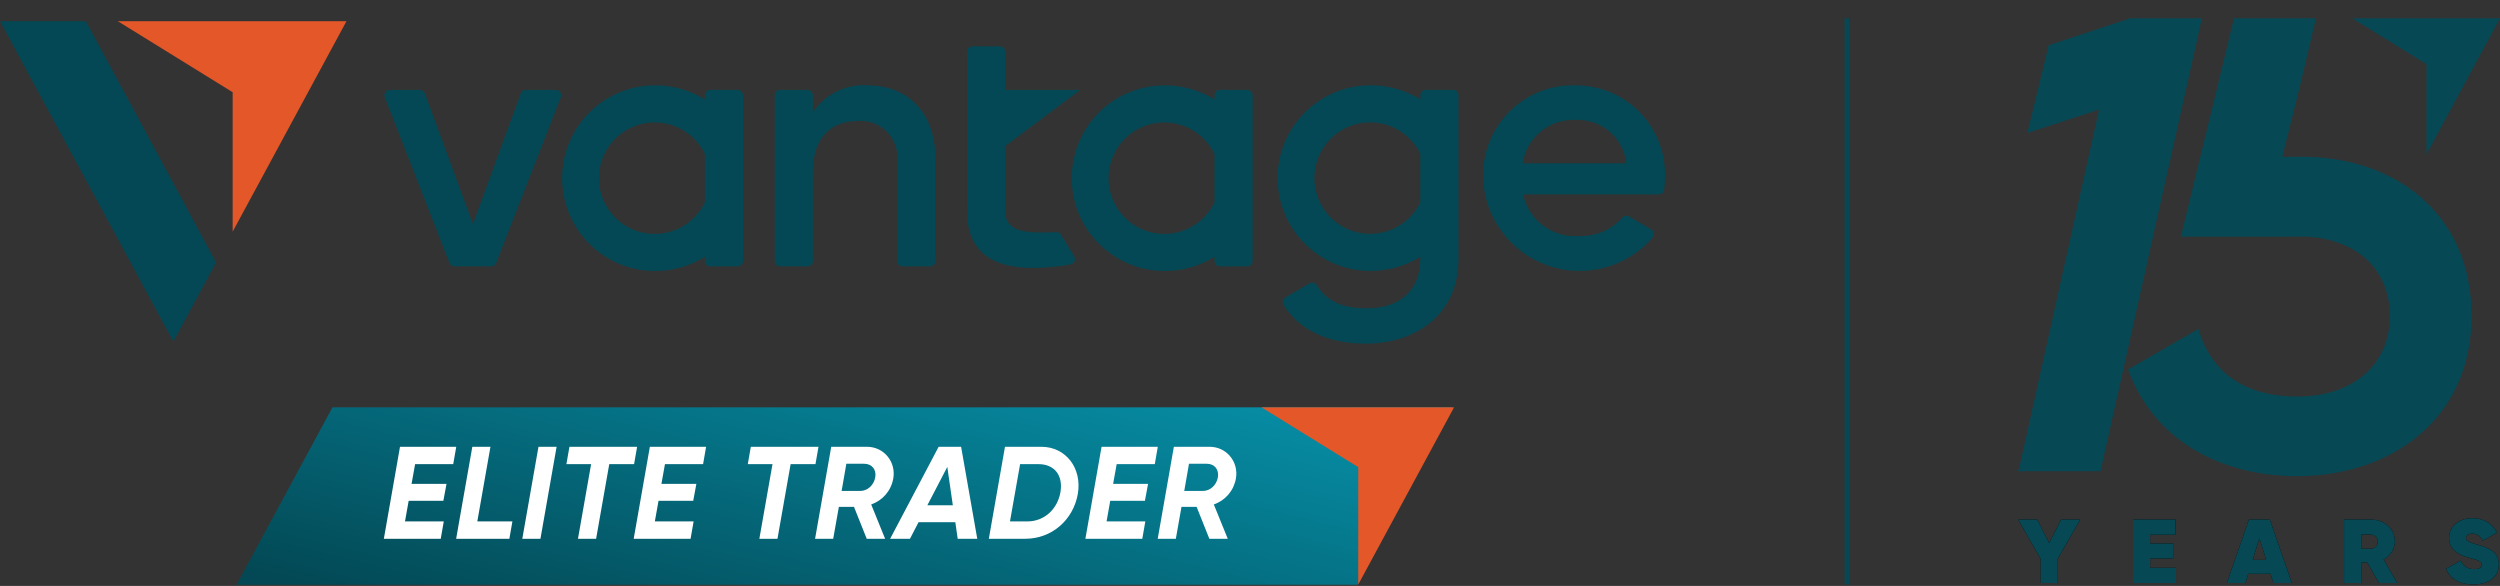 <svg width="128" height="30" viewBox="0 0 128 30" fill="none" xmlns="http://www.w3.org/2000/svg">
<rect x="0" y="0" width="128" height="30" fill="#333333" stroke="none"/>
<path d="M28.457 4.603H26.921C26.865 4.603 26.81 4.62 26.764 4.652C26.717 4.684 26.682 4.73 26.663 4.783L24.215 11.469L21.752 4.782C21.732 4.729 21.697 4.684 21.65 4.652C21.604 4.62 21.549 4.602 21.493 4.603H19.956C19.911 4.603 19.867 4.613 19.828 4.634C19.788 4.655 19.754 4.686 19.729 4.723C19.703 4.76 19.688 4.802 19.682 4.847C19.677 4.891 19.683 4.936 19.7 4.978L23.009 13.462C23.029 13.514 23.064 13.558 23.11 13.589C23.155 13.621 23.21 13.637 23.265 13.637H25.149C25.204 13.637 25.259 13.621 25.304 13.589C25.35 13.558 25.385 13.514 25.405 13.462L28.715 4.978C28.731 4.936 28.737 4.891 28.732 4.846C28.726 4.801 28.71 4.759 28.685 4.722C28.659 4.685 28.625 4.654 28.585 4.634C28.545 4.613 28.501 4.602 28.456 4.603H28.457Z" fill="#034854"/>
<path d="M44.418 4.368C43.87 4.332 43.322 4.442 42.83 4.686C42.338 4.93 41.92 5.301 41.617 5.759V4.879C41.617 4.806 41.588 4.736 41.537 4.684C41.485 4.632 41.415 4.603 41.342 4.603H39.941C39.868 4.603 39.798 4.632 39.747 4.684C39.695 4.736 39.666 4.806 39.666 4.879V13.362C39.666 13.398 39.673 13.434 39.687 13.467C39.701 13.501 39.721 13.531 39.747 13.557C39.772 13.582 39.803 13.602 39.836 13.616C39.869 13.63 39.905 13.637 39.941 13.637H41.343C41.38 13.637 41.415 13.63 41.449 13.616C41.482 13.602 41.513 13.582 41.538 13.557C41.564 13.531 41.584 13.501 41.598 13.467C41.612 13.434 41.619 13.398 41.619 13.362V8.797C41.619 6.954 42.633 6.195 43.915 6.195C44.193 6.173 44.472 6.212 44.733 6.31C44.994 6.409 45.229 6.564 45.423 6.764C45.616 6.965 45.763 7.206 45.852 7.47C45.941 7.734 45.971 8.015 45.939 8.291V13.363C45.939 13.4 45.946 13.435 45.96 13.469C45.974 13.502 45.994 13.533 46.019 13.558C46.045 13.584 46.075 13.604 46.109 13.618C46.142 13.632 46.178 13.639 46.214 13.639H47.615C47.651 13.639 47.687 13.632 47.72 13.618C47.753 13.604 47.784 13.584 47.809 13.558C47.835 13.533 47.855 13.502 47.869 13.469C47.883 13.435 47.89 13.4 47.89 13.363V8.09C47.888 5.742 46.442 4.368 44.418 4.368Z" fill="#034854"/>
<path d="M80.705 4.368C80.074 4.345 79.445 4.453 78.857 4.683C78.269 4.914 77.735 5.263 77.288 5.708C76.841 6.154 76.49 6.687 76.257 7.273C76.024 7.86 75.914 8.489 75.934 9.12C75.973 10.112 76.309 11.07 76.9 11.869C77.491 12.667 78.309 13.269 79.246 13.596C80.184 13.924 81.199 13.961 82.158 13.703C83.118 13.446 83.977 12.905 84.625 12.152C84.648 12.121 84.665 12.086 84.674 12.048C84.683 12.01 84.684 11.97 84.676 11.932C84.668 11.894 84.653 11.858 84.63 11.826C84.607 11.794 84.578 11.768 84.544 11.748L83.409 11.082C83.353 11.049 83.288 11.037 83.224 11.048C83.161 11.059 83.103 11.092 83.061 11.141C82.787 11.449 82.448 11.693 82.07 11.856C81.691 12.019 81.281 12.096 80.869 12.083C80.21 12.14 79.553 11.955 79.022 11.563C78.49 11.171 78.119 10.598 77.98 9.952H84.931C84.998 9.952 85.063 9.927 85.113 9.882C85.163 9.838 85.196 9.776 85.204 9.71C85.228 9.52 85.242 9.33 85.244 9.139C85.272 8.524 85.175 7.911 84.96 7.335C84.745 6.759 84.415 6.232 83.991 5.787C83.567 5.342 83.058 4.987 82.493 4.744C81.928 4.5 81.32 4.374 80.706 4.372L80.705 4.368ZM77.958 8.361C78.057 7.719 78.391 7.136 78.895 6.725C79.399 6.315 80.037 6.106 80.686 6.139C81.317 6.117 81.933 6.334 82.412 6.745C82.891 7.157 83.197 7.734 83.27 8.361H77.958Z" fill="#034854"/>
<path d="M37.766 4.602H36.365C36.292 4.602 36.222 4.631 36.171 4.683C36.119 4.735 36.09 4.805 36.09 4.878V5.089C35.322 4.615 34.435 4.366 33.532 4.37C32.272 4.37 31.063 4.87 30.172 5.762C29.28 6.653 28.78 7.862 28.78 9.122C28.78 10.383 29.28 11.591 30.172 12.483C31.063 13.374 32.272 13.875 33.532 13.875C34.436 13.878 35.322 13.627 36.09 13.15V13.363C36.09 13.436 36.119 13.506 36.171 13.558C36.222 13.61 36.292 13.639 36.365 13.639H37.766C37.839 13.639 37.909 13.61 37.961 13.558C38.012 13.506 38.041 13.436 38.041 13.363V4.878C38.041 4.805 38.012 4.735 37.961 4.683C37.909 4.631 37.839 4.602 37.766 4.602ZM36.089 10.363C35.808 10.945 35.338 11.415 34.755 11.695C34.172 11.975 33.512 12.049 32.882 11.905C32.252 11.761 31.689 11.407 31.286 10.901C30.883 10.396 30.664 9.768 30.664 9.122C30.664 8.475 30.883 7.848 31.286 7.342C31.689 6.837 32.252 6.483 32.882 6.339C33.512 6.195 34.172 6.269 34.755 6.549C35.338 6.829 35.808 7.298 36.089 7.88V10.363Z" fill="#034854"/>
<path d="M63.859 4.602H62.458C62.385 4.602 62.315 4.631 62.264 4.683C62.212 4.735 62.183 4.805 62.183 4.878V5.089C61.414 4.615 60.528 4.366 59.625 4.37C58.365 4.37 57.156 4.87 56.264 5.762C55.373 6.653 54.873 7.862 54.873 9.122C54.873 10.383 55.373 11.591 56.264 12.483C57.156 13.374 58.365 13.875 59.625 13.875C60.529 13.878 61.415 13.627 62.183 13.15V13.363C62.183 13.436 62.212 13.506 62.264 13.558C62.315 13.61 62.385 13.639 62.458 13.639H63.859C63.932 13.639 64.002 13.61 64.053 13.558C64.105 13.506 64.134 13.436 64.134 13.363V4.878C64.134 4.805 64.105 4.735 64.053 4.683C64.002 4.631 63.932 4.602 63.859 4.602ZM62.182 10.363C61.901 10.945 61.431 11.415 60.848 11.695C60.265 11.975 59.605 12.049 58.975 11.905C58.344 11.761 57.782 11.407 57.379 10.901C56.976 10.396 56.757 9.768 56.757 9.122C56.757 8.475 56.976 7.848 57.379 7.342C57.782 6.837 58.344 6.483 58.975 6.339C59.605 6.195 60.265 6.269 60.848 6.549C61.431 6.829 61.901 7.298 62.182 7.88V10.363Z" fill="#034854"/>
<path d="M74.397 4.602H72.997C72.924 4.602 72.854 4.631 72.802 4.683C72.751 4.735 72.721 4.805 72.721 4.878V5.086C71.953 4.612 71.068 4.363 70.165 4.367C68.905 4.367 67.696 4.868 66.805 5.759C65.913 6.65 65.413 7.859 65.413 9.12C65.413 10.38 65.913 11.589 66.805 12.48C67.696 13.371 68.905 13.872 70.165 13.872C71.068 13.875 71.954 13.624 72.721 13.147V13.245C72.721 14.847 71.69 15.787 69.976 15.787C68.534 15.787 67.838 15.28 67.417 14.602C67.379 14.541 67.32 14.498 67.25 14.48C67.181 14.463 67.108 14.473 67.046 14.509L65.81 15.227C65.778 15.246 65.75 15.271 65.728 15.301C65.706 15.331 65.69 15.365 65.681 15.401C65.672 15.437 65.671 15.475 65.677 15.511C65.683 15.548 65.697 15.583 65.717 15.615C66.532 16.924 68.032 17.594 69.939 17.594C72.353 17.594 74.674 16.212 74.674 13.247V4.877C74.674 4.841 74.667 4.805 74.653 4.772C74.639 4.738 74.618 4.708 74.593 4.682C74.567 4.657 74.537 4.637 74.503 4.623C74.469 4.609 74.434 4.602 74.397 4.602H74.397ZM72.719 10.364C72.437 10.945 71.966 11.414 71.383 11.693C70.801 11.973 70.141 12.046 69.511 11.902C68.881 11.757 68.319 11.403 67.916 10.898C67.514 10.392 67.294 9.765 67.294 9.119C67.294 8.473 67.514 7.846 67.916 7.34C68.319 6.835 68.881 6.481 69.511 6.337C70.141 6.192 70.801 6.266 71.383 6.545C71.966 6.824 72.437 7.293 72.719 7.875V10.364Z" fill="#034854"/>
<path d="M54.323 12.017C54.297 11.975 54.261 11.94 54.217 11.917C54.173 11.894 54.124 11.883 54.075 11.885C52.658 11.95 51.466 11.932 51.466 10.819V7.479L55.303 4.605H51.466V2.648C51.466 2.575 51.437 2.505 51.386 2.453C51.334 2.402 51.264 2.373 51.191 2.373H49.791C49.718 2.373 49.647 2.402 49.596 2.453C49.544 2.505 49.515 2.575 49.515 2.648V10.819C49.515 13.168 51.153 13.999 54.152 13.638C54.365 13.617 54.597 13.578 54.819 13.535C54.862 13.526 54.903 13.507 54.937 13.48C54.972 13.452 54.999 13.416 55.017 13.376C55.034 13.335 55.042 13.291 55.039 13.247C55.036 13.203 55.023 13.16 54.999 13.123L54.323 12.017Z" fill="#034854"/>
<path d="M0 1.085H4.395L11.063 13.436L8.875 17.488L0 1.085Z" fill="#034854"/>
<path d="M6.03 1.085H17.74L11.912 11.861V4.722L6.03 1.085Z" fill="#E35728"/>
<path d="M74.346 20.857H21.268H17.022L12.111 29.94H26.22H62.236H69.515L74.346 20.857Z" fill="url(#paint0_linear_388_970)"/>
<path d="M64.59 20.857H74.447L69.542 29.927V23.918L64.59 20.857Z" fill="#E35728"/>
<path d="M63.278 24.504C63.163 25.136 62.733 25.621 62.148 25.829L62.861 27.585H61.919L61.266 25.951H60.492L60.203 27.585H59.275L60.102 22.876H61.939C62.794 22.876 63.433 23.643 63.278 24.504ZM62.356 24.437C62.423 24.046 62.188 23.744 61.784 23.744H60.876L60.634 25.136H61.589C61.973 25.136 62.289 24.827 62.356 24.437Z" fill="white"/>
<path d="M59.125 23.764H57.174L56.992 24.773H58.782L58.62 25.641H56.844L56.656 26.697H58.64L58.486 27.585H55.572L56.4 22.876H59.279L59.125 23.764Z" fill="white"/>
<path d="M53.326 22.876C54.564 22.876 55.418 23.972 55.183 25.298C54.947 26.623 53.85 27.585 52.498 27.585H50.628L51.455 22.876H53.326ZM54.294 25.204C54.443 24.336 53.985 23.764 53.171 23.764H52.229L51.711 26.697H52.599C53.467 26.697 54.14 26.072 54.294 25.204Z" fill="white"/>
<path d="M49.034 27.585L48.913 26.738H47.029L46.591 27.585H45.575L48.058 22.876H49.209L50.036 27.585H49.034ZM47.48 25.87H48.785L48.502 23.905L47.48 25.87Z" fill="white"/>
<path d="M45.735 24.504C45.621 25.136 45.19 25.621 44.605 25.829L45.318 27.585H44.376L43.724 25.951H42.95L42.66 27.585H41.732L42.559 22.876H44.396C45.251 22.876 45.89 23.643 45.735 24.504ZM44.813 24.437C44.881 24.046 44.645 23.744 44.242 23.744H43.333L43.091 25.136H44.046C44.43 25.136 44.746 24.827 44.813 24.437Z" fill="white"/>
<path d="M41.907 22.876L41.752 23.764H40.48L39.807 27.585H38.879L39.552 23.764H38.287L38.442 22.876H41.907Z" fill="white"/>
<path d="M35.998 23.764H34.046L33.865 24.773H35.654L35.493 25.641H33.717L33.528 26.697H35.513L35.358 27.585H32.445L33.273 22.876H36.152L35.998 23.764Z" fill="white"/>
<path d="M32.62 22.876L32.465 23.764H31.194L30.521 27.585H29.592L30.265 23.764H29L29.155 22.876H32.62Z" fill="white"/>
<path d="M27.57 22.876H28.498L27.671 27.585H26.742L27.57 22.876Z" fill="white"/>
<path d="M24.439 26.697H26.235L26.08 27.585H23.355L23.51 26.697L24.183 22.876H25.111L24.439 26.697Z" fill="white"/>
<path d="M23.205 23.764H21.254L21.072 24.773H22.862L22.7 25.641H20.924L20.736 26.697H22.721L22.566 27.585H19.653L20.48 22.876H23.36L23.205 23.764Z" fill="white"/>
<line x1="94.561" y1="0.935" x2="94.561" y2="29.922" stroke="#064854" stroke-width="0.237"/>
<path d="M117.881 8.028H116.853L117.657 4.818L118.58 0.935H114.384L111.66 12.119H117.866V12.108C120.54 12.169 122.358 13.688 122.358 16.185C122.358 18.682 120.464 20.302 117.623 20.302C114.965 20.302 113.216 19.101 112.559 16.842L108.952 18.917C110.3 22.597 113.76 24.38 117.621 24.38C122.32 24.38 126.543 21.539 126.543 16.185C126.543 10.831 122.501 8.026 117.875 8.026L117.881 8.028Z" fill="#064854"/>
<path d="M120.429 0.935L120.613 1.046L120.822 1.177L122.704 2.34L124.234 3.285V7.901L127.837 1.235L127.98 0.971L128 0.935H120.429Z" fill="#064854"/>
<path d="M109.073 0.935L104.892 2.317L103.8 6.805L107.473 5.614L103.411 23.84L103.326 24.124H107.546L112.739 0.935H109.073Z" fill="#064854"/>
<path d="M105.359 28.602V29.849H104.482V28.611L103.326 26.601H104.308L104.916 27.802L105.528 26.601H106.51L105.354 28.602H105.359Z" fill="black"/>
<path d="M111.412 29.068V29.849H109.21V26.601H111.389V27.378H110.087V27.83H111.266V28.593H110.087V29.072H111.417L111.412 29.068Z" fill="black"/>
<path d="M116.251 29.378H115.113L114.967 29.849H114.017L115.145 26.601H116.214L117.343 29.849H116.397L116.251 29.378ZM116.027 28.666L115.68 27.56L115.337 28.666H116.027Z" fill="black"/>
<path d="M121.208 28.803H120.893V29.849H120.015V26.601H121.386C122.08 26.601 122.619 27.067 122.619 27.725C122.619 28.122 122.386 28.46 122.039 28.648L122.743 29.849H121.802L121.203 28.803H121.208ZM120.893 28.095H121.377C121.592 28.099 121.742 27.953 121.742 27.734C121.742 27.515 121.592 27.368 121.377 27.368H120.893V28.099V28.095Z" fill="black"/>
<path d="M125.246 29.114L125.995 28.703C126.119 28.981 126.329 29.137 126.671 29.137C126.982 29.137 127.073 29.027 127.073 28.917C127.073 28.73 126.85 28.675 126.411 28.556C125.872 28.406 125.392 28.15 125.392 27.542C125.392 26.934 125.918 26.532 126.58 26.532C127.146 26.532 127.612 26.788 127.85 27.277L127.115 27.684C127.005 27.442 126.831 27.323 126.58 27.323C126.365 27.323 126.26 27.419 126.26 27.538C126.26 27.684 126.384 27.761 126.85 27.889C127.379 28.04 127.941 28.223 127.941 28.904C127.941 29.548 127.411 29.922 126.639 29.922C125.867 29.922 125.42 29.593 125.237 29.114H125.246Z" fill="black"/>
<path d="M105.359 28.602V29.849H104.482V28.611L103.326 26.601H104.308L104.916 27.802L105.528 26.601H106.51L105.354 28.602H105.359Z" fill="#064854"/>
<path d="M111.412 29.068V29.849H109.21V26.601H111.389V27.378H110.087V27.83H111.266V28.593H110.087V29.072H111.417L111.412 29.068Z" fill="#064854"/>
<path d="M116.251 29.378H115.113L114.967 29.849H114.017L115.145 26.601H116.214L117.343 29.849H116.397L116.251 29.378ZM116.027 28.666L115.68 27.56L115.337 28.666H116.027Z" fill="#064854"/>
<path d="M121.208 28.803H120.893V29.849H120.015V26.601H121.386C122.08 26.601 122.619 27.067 122.619 27.725C122.619 28.122 122.386 28.46 122.039 28.648L122.743 29.849H121.802L121.203 28.803H121.208ZM120.893 28.095H121.377C121.592 28.099 121.742 27.953 121.742 27.734C121.742 27.515 121.592 27.368 121.377 27.368H120.893V28.099V28.095Z" fill="#064854"/>
<path d="M125.246 29.114L125.995 28.703C126.119 28.981 126.329 29.137 126.671 29.137C126.982 29.137 127.073 29.027 127.073 28.917C127.073 28.73 126.85 28.675 126.411 28.556C125.872 28.406 125.392 28.15 125.392 27.542C125.392 26.934 125.918 26.532 126.58 26.532C127.146 26.532 127.612 26.788 127.85 27.277L127.115 27.684C127.005 27.442 126.831 27.323 126.58 27.323C126.365 27.323 126.26 27.419 126.26 27.538C126.26 27.684 126.384 27.761 126.85 27.889C127.379 28.04 127.941 28.223 127.941 28.904C127.941 29.548 127.411 29.922 126.639 29.922C125.867 29.922 125.42 29.593 125.237 29.114H125.246Z" fill="#064854"/>
<defs>
<linearGradient id="paint0_linear_388_970" x1="12.111" y1="29.229" x2="18.531" y2="3.359" gradientUnits="userSpaceOnUse">
<stop stop-color="#034854"/>
<stop offset="1" stop-color="#079FBA"/>
</linearGradient>
</defs>
</svg>
